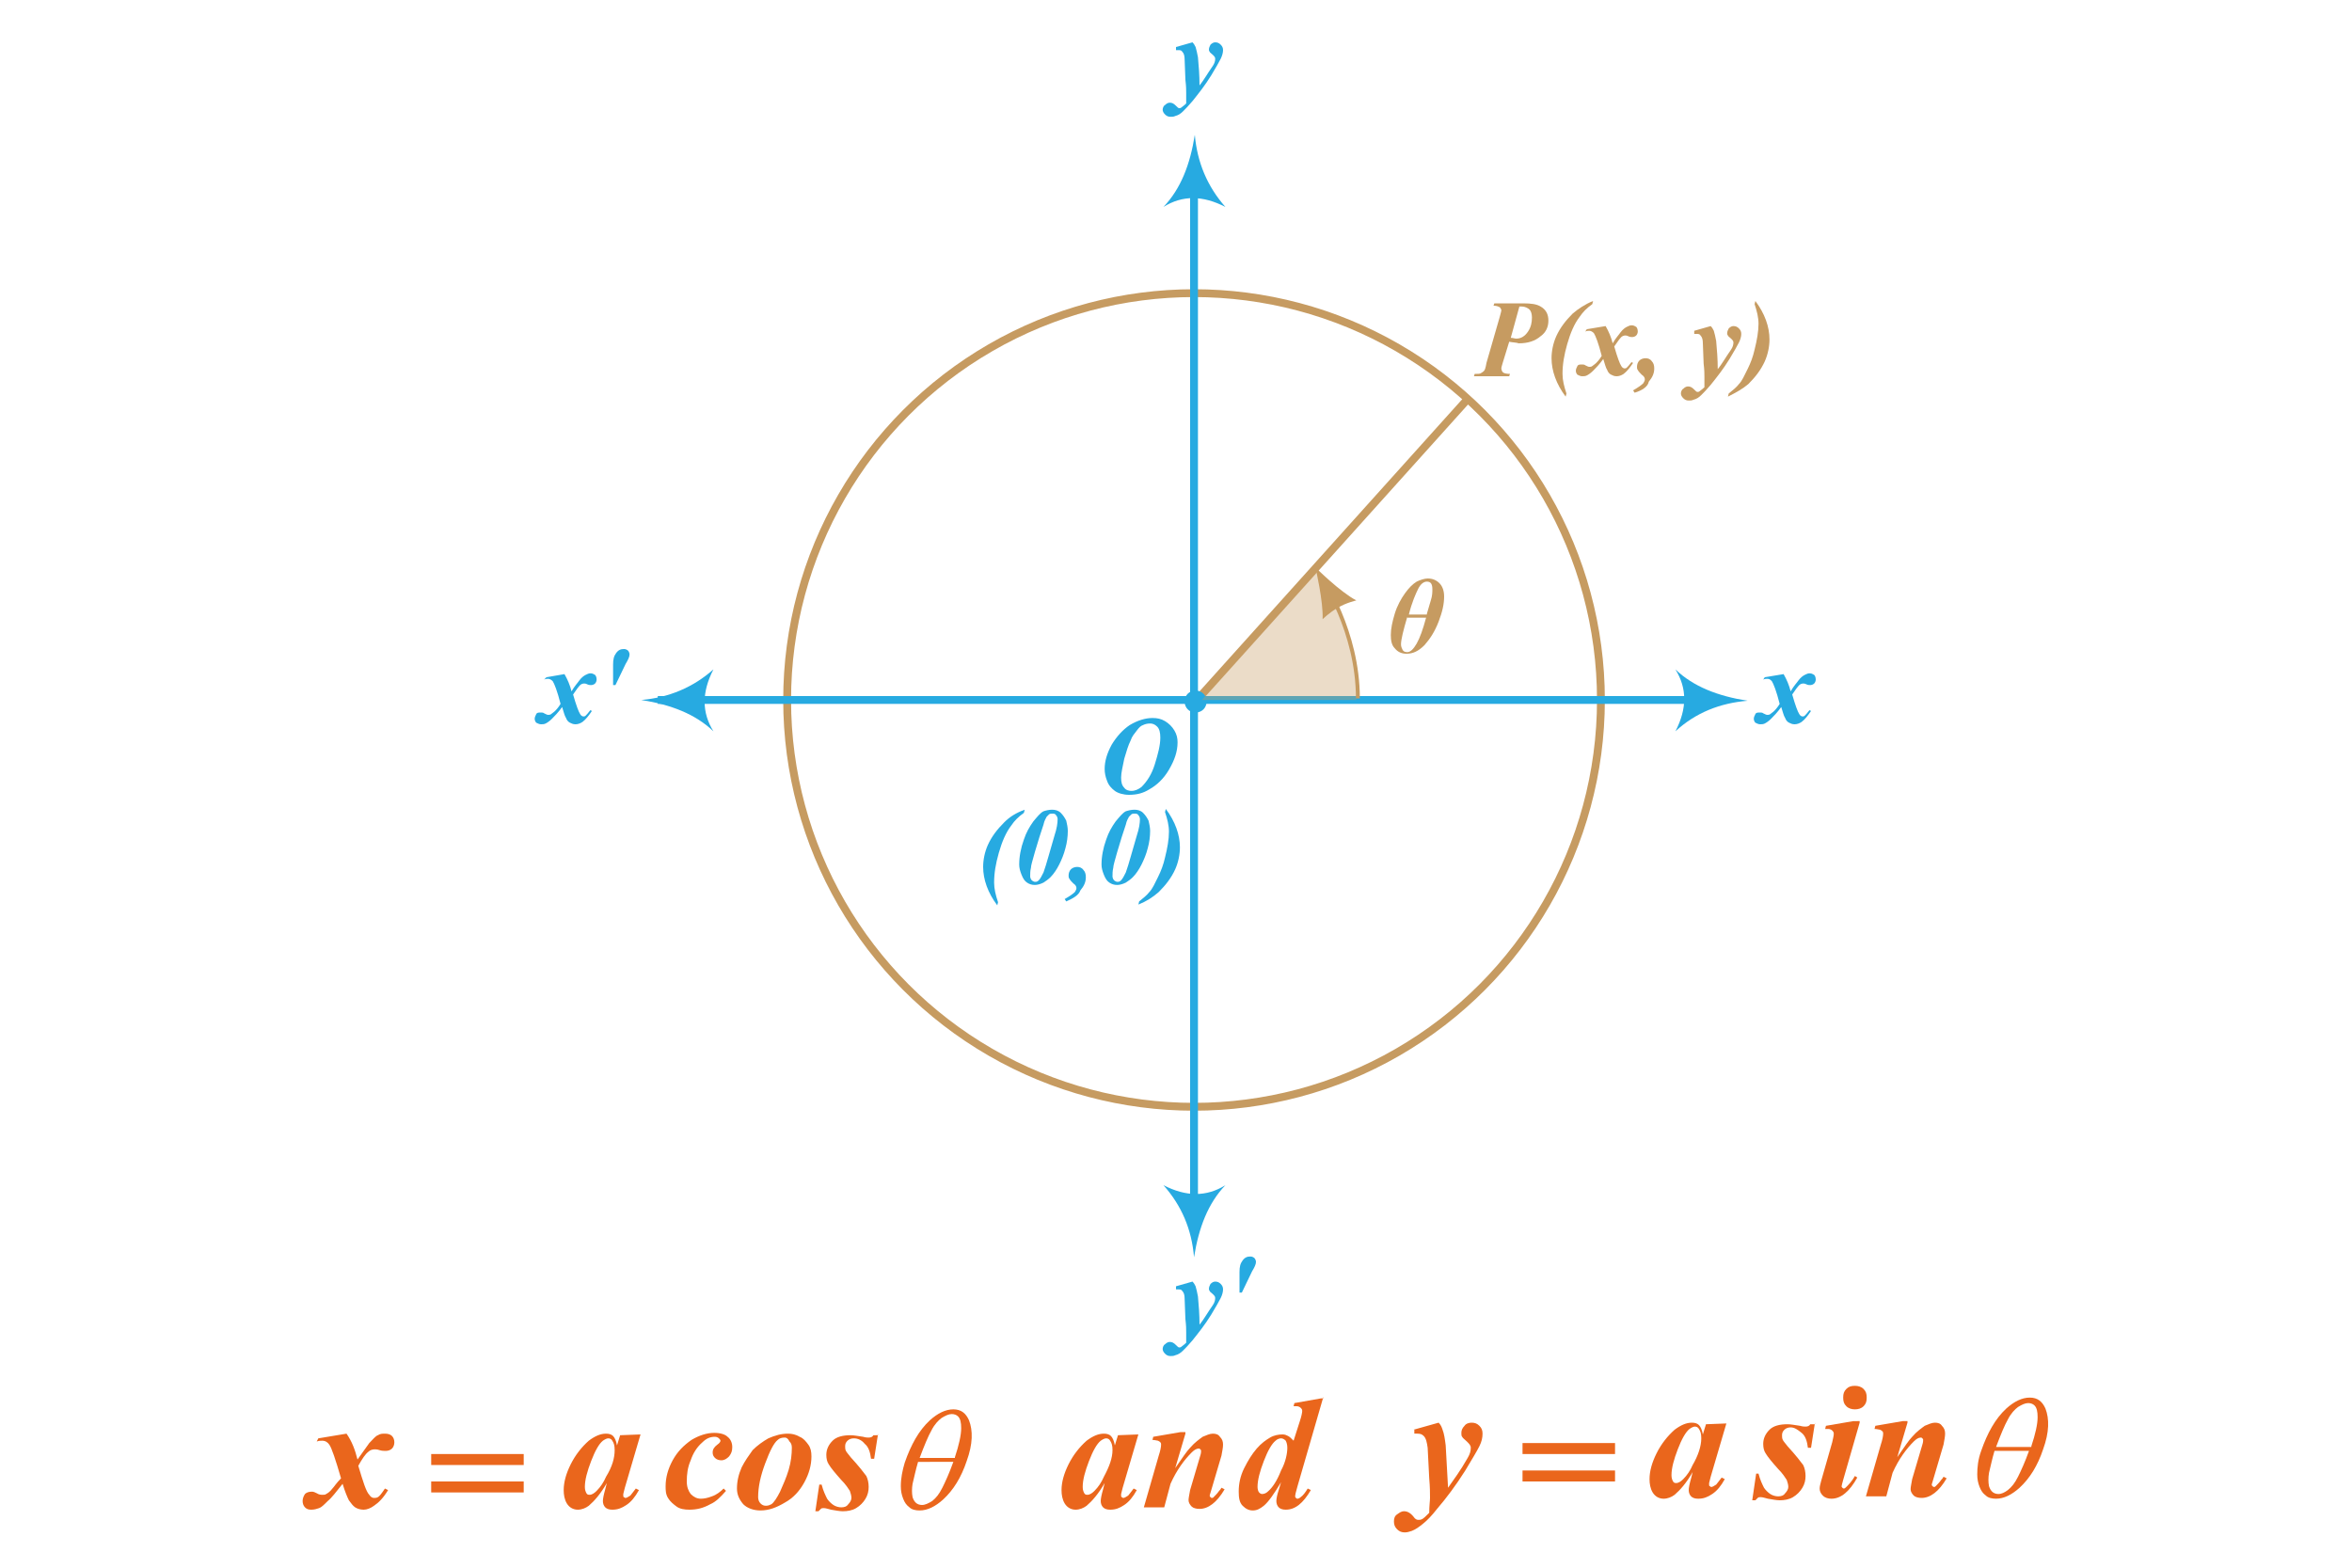 <?xml version="1.0" encoding="utf-8"?>
<!-- Generator: Adobe Illustrator 24.2.1, SVG Export Plug-In . SVG Version: 6.00 Build 0)  -->
<svg version="1.1" id="Layer_1" xmlns="http://www.w3.org/2000/svg" xmlns:xlink="http://www.w3.org/1999/xlink" x="0px" y="0px"
	 viewBox="0 0 300 200" style="enable-background:new 0 0 300 200;" xml:space="preserve">
<style type="text/css">
	.st0{fill:none;stroke:#C69B61;stroke-miterlimit:10;}
	.st1{fill:#27AAE1;}
	.st2{fill-rule:evenodd;clip-rule:evenodd;fill:#27AAE1;}
	.st3{fill:none;stroke:#27AAE1;stroke-miterlimit:10;}
	.st4{fill:#C69B61;}
	.st5{opacity:0.35;fill:#C69B61;}
	.st6{fill:none;stroke:#C69B61;stroke-width:0.5;stroke-miterlimit:10;}
	.st7{fill:#EA661C;}
</style>
<g>
	<line class="st0" x1="152.5" y1="89.5" x2="187.3" y2="50.8"/>
	<path class="st1" d="M152.5,88.1c0.8,0,1.4,0.6,1.4,1.4s-0.6,1.4-1.4,1.4c-0.8,0-1.4-0.6-1.4-1.4S151.7,88.1,152.5,88.1z"/>
	<ellipse class="st0" cx="152.3" cy="89.3" rx="51.9" ry="51.9"/>
	<path class="st2" d="M156.3,26.4c-2.9-1.5-5.5-1.5-7.9,0c2.2-2.3,3.4-5.4,4-9.2C152.7,20.7,154,23.8,156.3,26.4"/>
	<path class="st2" d="M148.4,151.2c2.9,1.5,5.5,1.5,7.9,0c-2.2,2.3-3.4,5.4-4,9.2C152,156.8,150.7,153.8,148.4,151.2"/>
	<line class="st3" x1="152.3" y1="20.9" x2="152.3" y2="153.7"/>
	<path class="st2" d="M91,85.4c-1.5,2.9-1.5,5.5,0,7.9c-2.3-2.2-5.4-3.4-9.2-4C85.3,89,88.4,87.7,91,85.4"/>
	<path class="st2" d="M213.7,93.3c1.5-2.9,1.5-5.5,0-7.9c2.3,2.2,5.4,3.4,9.2,4C219.4,89.7,216.3,90.9,213.7,93.3"/>
	<line class="st3" x1="83.9" y1="89.3" x2="216.8" y2="89.3"/>
	<g>
		<g>
			<path class="st1" d="M225.1,86.4l2.4-0.4c0.4,0.7,0.7,1.4,0.9,2.2c0.4-0.7,0.8-1.1,1-1.4c0.3-0.4,0.6-0.6,0.8-0.7
				c0.2-0.1,0.4-0.2,0.6-0.2c0.3,0,0.4,0.1,0.6,0.2c0.1,0.1,0.2,0.3,0.2,0.6c0,0.2-0.1,0.4-0.2,0.5c-0.1,0.1-0.3,0.2-0.5,0.2
				c-0.1,0-0.3,0-0.5-0.1c-0.2-0.1-0.3-0.1-0.4-0.1c-0.2,0-0.4,0.1-0.5,0.2c-0.2,0.2-0.5,0.6-0.9,1.2c0.4,1.4,0.7,2.2,0.9,2.5
				c0.1,0.2,0.3,0.3,0.4,0.3c0.1,0,0.2,0,0.3-0.1c0.1-0.1,0.3-0.3,0.6-0.7l0.2,0.1c-0.4,0.6-0.8,1.1-1.2,1.4
				c-0.3,0.2-0.6,0.3-0.9,0.3c-0.3,0-0.5-0.1-0.7-0.2c-0.2-0.1-0.4-0.3-0.5-0.6c-0.2-0.3-0.3-0.8-0.5-1.4c-0.5,0.7-1,1.2-1.3,1.5
				c-0.3,0.3-0.6,0.5-0.8,0.6c-0.2,0.1-0.4,0.1-0.6,0.1c-0.2,0-0.4-0.1-0.6-0.2c-0.1-0.1-0.2-0.3-0.2-0.5c0-0.2,0.1-0.4,0.2-0.6
				s0.3-0.2,0.6-0.2c0.1,0,0.3,0,0.4,0.1c0.2,0.1,0.4,0.2,0.5,0.2c0.1,0,0.3,0,0.4-0.1c0.1-0.1,0.3-0.2,0.5-0.4
				c0.1-0.1,0.4-0.4,0.7-0.9c-0.4-1.6-0.8-2.6-1-2.9c-0.2-0.2-0.3-0.3-0.6-0.3c-0.1,0-0.3,0-0.5,0.1L225.1,86.4z"/>
		</g>
	</g>
	<g>
		<g>
			<path class="st1" d="M150,6l2.1-0.6c0.2,0.2,0.3,0.4,0.4,0.6c0.1,0.3,0.2,0.8,0.3,1.3c0.1,1.1,0.2,2.3,0.2,3.6
				c0.5-0.6,1-1.5,1.7-2.5c0.2-0.3,0.3-0.6,0.3-0.9c0-0.2-0.1-0.3-0.3-0.5c-0.2-0.2-0.4-0.3-0.4-0.4c-0.1-0.1-0.1-0.2-0.1-0.3
				c0-0.2,0.1-0.4,0.2-0.6c0.2-0.2,0.4-0.3,0.6-0.3c0.3,0,0.5,0.1,0.7,0.3c0.2,0.2,0.3,0.4,0.3,0.7c0,0.3-0.1,0.7-0.3,1.1
				c-0.2,0.4-0.6,1.1-1.2,2.1c-0.8,1.3-1.6,2.3-2.4,3.3c-0.5,0.6-0.9,1-1.2,1.3c-0.3,0.3-0.6,0.5-1,0.6c-0.2,0.1-0.4,0.1-0.6,0.1
				c-0.3,0-0.5-0.1-0.7-0.3c-0.2-0.2-0.3-0.4-0.3-0.6s0.1-0.5,0.3-0.6c0.2-0.2,0.4-0.3,0.6-0.3c0.3,0,0.5,0.1,0.8,0.4
				c0.2,0.2,0.3,0.3,0.4,0.3c0.1,0,0.2,0,0.3-0.1c0.1-0.1,0.3-0.2,0.6-0.5c0-0.6,0-1,0-1.3c0-0.4,0-0.9-0.1-1.7l-0.1-2.6
				c0-0.5-0.1-0.8-0.3-1c-0.1-0.2-0.3-0.2-0.5-0.2c-0.1,0-0.2,0-0.3,0V6z"/>
		</g>
	</g>
	<g>
		<g>
			<path class="st1" d="M150,164.1l2.1-0.6c0.2,0.2,0.3,0.4,0.4,0.6c0.1,0.3,0.2,0.8,0.3,1.3c0.1,1.1,0.2,2.3,0.2,3.6
				c0.5-0.6,1-1.5,1.7-2.5c0.2-0.3,0.3-0.6,0.3-0.9c0-0.2-0.1-0.3-0.3-0.5c-0.2-0.2-0.4-0.3-0.4-0.4c-0.1-0.1-0.1-0.2-0.1-0.3
				c0-0.2,0.1-0.4,0.2-0.6c0.2-0.2,0.4-0.3,0.6-0.3c0.3,0,0.5,0.1,0.7,0.3c0.2,0.2,0.3,0.4,0.3,0.7c0,0.3-0.1,0.7-0.3,1.1
				c-0.2,0.4-0.6,1.1-1.2,2.1c-0.8,1.3-1.6,2.3-2.4,3.3c-0.5,0.6-0.9,1-1.2,1.3c-0.3,0.3-0.6,0.5-1,0.6c-0.2,0.1-0.4,0.1-0.6,0.1
				c-0.3,0-0.5-0.1-0.7-0.3c-0.2-0.2-0.3-0.4-0.3-0.6s0.1-0.5,0.3-0.6c0.2-0.2,0.4-0.3,0.6-0.3c0.3,0,0.5,0.1,0.8,0.4
				c0.2,0.2,0.3,0.3,0.4,0.3c0.1,0,0.2,0,0.3-0.1c0.1-0.1,0.3-0.2,0.6-0.5c0-0.6,0-1,0-1.3c0-0.4,0-0.9-0.1-1.7l-0.1-2.6
				c0-0.5-0.1-0.8-0.3-1c-0.1-0.2-0.3-0.2-0.5-0.2c-0.1,0-0.2,0-0.3,0V164.1z"/>
			<path class="st1" d="M158.4,164.9h-0.3l0-2.6c0-0.7,0.1-1.1,0.4-1.5s0.6-0.5,1-0.5c0.2,0,0.4,0.1,0.5,0.2
				c0.1,0.1,0.2,0.3,0.2,0.5c0,0.3-0.2,0.7-0.5,1.2L158.4,164.9z"/>
		</g>
	</g>
	<g>
		<g>
			<path class="st1" d="M69.7,86.4L72,86c0.4,0.7,0.7,1.4,0.9,2.2c0.4-0.7,0.8-1.1,1-1.4c0.3-0.4,0.6-0.6,0.8-0.7
				c0.2-0.1,0.4-0.2,0.6-0.2c0.3,0,0.4,0.1,0.6,0.2c0.1,0.1,0.2,0.3,0.2,0.6c0,0.2-0.1,0.4-0.2,0.5c-0.1,0.1-0.3,0.2-0.5,0.2
				c-0.1,0-0.3,0-0.5-0.1c-0.2-0.1-0.3-0.1-0.4-0.1c-0.2,0-0.4,0.1-0.5,0.2c-0.2,0.2-0.5,0.6-0.9,1.2c0.4,1.4,0.7,2.2,0.9,2.5
				c0.1,0.2,0.3,0.3,0.4,0.3c0.1,0,0.2,0,0.3-0.1c0.1-0.1,0.3-0.3,0.6-0.7l0.2,0.1c-0.4,0.6-0.8,1.1-1.2,1.4
				c-0.3,0.2-0.6,0.3-0.9,0.3c-0.3,0-0.5-0.1-0.7-0.2c-0.2-0.1-0.4-0.3-0.5-0.6c-0.2-0.3-0.3-0.8-0.5-1.4c-0.5,0.7-1,1.2-1.3,1.5
				c-0.3,0.3-0.6,0.5-0.8,0.6s-0.4,0.1-0.6,0.1c-0.2,0-0.4-0.1-0.6-0.2c-0.1-0.1-0.2-0.3-0.2-0.5c0-0.2,0.1-0.4,0.2-0.6
				s0.3-0.2,0.6-0.2c0.1,0,0.3,0,0.4,0.1c0.2,0.1,0.4,0.2,0.5,0.2c0.1,0,0.3,0,0.4-0.1c0.1-0.1,0.3-0.2,0.5-0.4
				c0.1-0.1,0.4-0.4,0.7-0.9c-0.4-1.6-0.8-2.6-1-2.9c-0.2-0.2-0.4-0.3-0.6-0.3c-0.1,0-0.3,0-0.5,0.1L69.7,86.4z"/>
			<path class="st1" d="M78.5,87.4h-0.3l0-2.6c0-0.7,0.1-1.1,0.4-1.5s0.6-0.5,1-0.5c0.2,0,0.4,0.1,0.5,0.2c0.1,0.1,0.2,0.3,0.2,0.5
				c0,0.3-0.2,0.7-0.5,1.2L78.5,87.4z"/>
		</g>
	</g>
	<g>
		<g>
			<path class="st4" d="M192.5,43.6l-0.8,2.6c-0.1,0.4-0.2,0.6-0.2,0.8c0,0.2,0.1,0.4,0.2,0.5c0.1,0.1,0.4,0.2,0.9,0.2l-0.1,0.3
				h-4.5l0.1-0.3c0.4,0,0.7,0,0.8-0.1c0.2-0.1,0.3-0.2,0.4-0.3c0.1-0.1,0.2-0.4,0.3-1l1.7-5.9c0.1-0.4,0.2-0.7,0.2-0.8
				s-0.1-0.3-0.2-0.4c-0.2-0.1-0.4-0.2-0.8-0.2l0.1-0.3h3.7c1,0,1.7,0.1,2.2,0.4c0.7,0.4,1,1,1,1.8c0,0.8-0.3,1.5-1,2
				c-0.7,0.6-1.6,0.9-2.8,0.9C193.5,43.7,193,43.7,192.5,43.6z M192.7,43.1c0.3,0,0.5,0.1,0.7,0.1c0.6,0,1.1-0.3,1.5-0.9
				s0.5-1.2,0.5-1.8c0-0.4-0.1-0.8-0.3-1c-0.2-0.2-0.6-0.4-1-0.4c-0.1,0-0.2,0-0.3,0L192.7,43.1z"/>
			<path class="st4" d="M203.2,38.4l-0.1,0.4c-0.7,0.5-1.2,1-1.6,1.6c-0.7,0.9-1.2,2.1-1.6,3.5c-0.4,1.4-0.6,2.6-0.6,3.8
				c0,0.8,0.2,1.6,0.5,2.5l-0.1,0.4c-1.2-1.6-1.8-3.3-1.8-4.9c0-0.9,0.2-1.9,0.6-2.8c0.5-1.1,1.2-2,2.1-2.9
				C201.3,39.4,202.2,38.8,203.2,38.4z"/>
			<path class="st4" d="M202.4,42l2.4-0.4c0.4,0.7,0.7,1.4,0.9,2.2c0.4-0.7,0.8-1.1,1-1.4c0.3-0.4,0.6-0.6,0.8-0.7
				c0.2-0.1,0.4-0.2,0.6-0.2c0.3,0,0.4,0.1,0.6,0.2c0.1,0.1,0.2,0.3,0.2,0.6c0,0.2-0.1,0.4-0.2,0.5c-0.1,0.1-0.3,0.2-0.5,0.2
				c-0.1,0-0.3,0-0.5-0.1c-0.2-0.1-0.3-0.1-0.4-0.1c-0.2,0-0.4,0.1-0.5,0.2c-0.2,0.2-0.5,0.6-0.9,1.2c0.4,1.4,0.7,2.2,0.9,2.5
				c0.1,0.2,0.3,0.3,0.4,0.3c0.1,0,0.2,0,0.3-0.1c0.1-0.1,0.3-0.3,0.6-0.7l0.2,0.1c-0.4,0.6-0.8,1.1-1.2,1.4
				c-0.3,0.2-0.6,0.3-0.9,0.3c-0.3,0-0.5-0.1-0.7-0.2c-0.2-0.1-0.4-0.3-0.5-0.6c-0.2-0.3-0.3-0.8-0.5-1.4c-0.5,0.7-1,1.2-1.3,1.5
				c-0.3,0.3-0.6,0.5-0.8,0.6s-0.4,0.1-0.6,0.1c-0.2,0-0.4-0.1-0.6-0.2c-0.1-0.1-0.2-0.3-0.2-0.5c0-0.2,0.1-0.4,0.2-0.6
				s0.3-0.2,0.6-0.2c0.1,0,0.3,0,0.4,0.1c0.2,0.1,0.4,0.2,0.5,0.2c0.1,0,0.3,0,0.4-0.1c0.1-0.1,0.3-0.2,0.5-0.4
				c0.1-0.1,0.4-0.4,0.7-0.9c-0.4-1.6-0.8-2.6-1-2.9c-0.2-0.2-0.4-0.3-0.6-0.3c-0.1,0-0.3,0-0.5,0.1L202.4,42z"/>
			<path class="st4" d="M208.5,50.1l-0.2-0.3c0.7-0.4,1.1-0.7,1.3-0.9c0.1-0.2,0.2-0.3,0.2-0.5c0-0.2-0.1-0.4-0.4-0.6
				c-0.2-0.2-0.4-0.4-0.5-0.6c-0.1-0.1-0.1-0.3-0.1-0.4c0-0.3,0.1-0.6,0.3-0.8c0.2-0.2,0.5-0.3,0.8-0.3c0.3,0,0.6,0.1,0.8,0.4
				c0.2,0.2,0.3,0.5,0.3,0.9c0,0.6-0.2,1.1-0.7,1.7C210.2,49.3,209.5,49.8,208.5,50.1z"/>
			<path class="st4" d="M216.1,42.2l2.1-0.6c0.2,0.2,0.3,0.4,0.4,0.6c0.1,0.3,0.2,0.8,0.3,1.3c0.1,1.1,0.2,2.3,0.2,3.6
				c0.5-0.6,1-1.5,1.7-2.5c0.2-0.3,0.3-0.6,0.3-0.9c0-0.2-0.1-0.3-0.3-0.5c-0.2-0.2-0.4-0.3-0.4-0.4c-0.1-0.1-0.1-0.2-0.1-0.3
				c0-0.2,0.1-0.4,0.2-0.6c0.2-0.2,0.4-0.3,0.6-0.3c0.3,0,0.5,0.1,0.7,0.3c0.2,0.2,0.3,0.4,0.3,0.7c0,0.3-0.1,0.7-0.3,1.1
				c-0.2,0.4-0.6,1.1-1.2,2.1c-0.8,1.3-1.6,2.3-2.4,3.3c-0.5,0.6-0.9,1-1.2,1.3c-0.3,0.3-0.6,0.5-1,0.6c-0.2,0.1-0.4,0.1-0.6,0.1
				c-0.3,0-0.5-0.1-0.7-0.3c-0.2-0.2-0.3-0.4-0.3-0.6s0.1-0.5,0.3-0.6c0.2-0.2,0.4-0.3,0.6-0.3c0.3,0,0.5,0.1,0.8,0.4
				c0.2,0.2,0.3,0.3,0.4,0.3c0.1,0,0.2,0,0.3-0.1c0.1-0.1,0.3-0.2,0.6-0.5c0-0.6,0-1,0-1.3c0-0.4,0-0.9-0.1-1.7l-0.1-2.6
				c0-0.5-0.1-0.8-0.3-1c-0.1-0.2-0.3-0.2-0.5-0.2c-0.1,0-0.2,0-0.3,0V42.2z"/>
			<path class="st4" d="M220.4,50.6l0.1-0.4c0.5-0.4,1-0.8,1.3-1.2c0.4-0.4,0.7-1.1,1.1-1.9c0.4-0.8,0.7-1.6,0.9-2.5
				c0.3-1.2,0.5-2.3,0.5-3.3c0-0.8-0.2-1.6-0.5-2.5l0.1-0.4c1.2,1.6,1.8,3.3,1.8,4.9c0,0.9-0.2,1.9-0.6,2.8c-0.5,1.1-1.2,2-2.1,2.9
				C222.3,49.6,221.4,50.1,220.4,50.6z"/>
		</g>
	</g>
	<g>
		<g>
			<path class="st4" d="M182.1,73.8c0.6,0,1.1,0.2,1.5,0.6s0.6,1,0.6,1.7c0,0.9-0.2,1.9-0.7,3.2s-1.1,2.2-1.8,3
				c-0.8,0.8-1.5,1.1-2.3,1.1c-0.6,0-1.1-0.2-1.5-0.7c-0.4-0.4-0.5-1-0.5-1.7c0-0.8,0.2-1.7,0.5-2.7s0.8-1.9,1.3-2.6
				c0.5-0.7,1-1.2,1.5-1.5C181.1,74,181.7,73.8,182.1,73.8z M179.5,78.7c-0.5,1.7-0.8,2.9-0.8,3.5c0,0.3,0.1,0.5,0.2,0.7
				s0.3,0.3,0.6,0.3c0.4,0,0.8-0.4,1.2-1.1s0.8-1.8,1.2-3.3H179.5z M182,78.3l0.5-1.7c0.2-0.6,0.2-1.1,0.2-1.4c0-0.7-0.2-1-0.7-1
				c-0.4,0-0.8,0.3-1.1,0.9c-0.3,0.6-0.8,1.7-1.2,3.3H182z"/>
		</g>
	</g>
	<path class="st5" d="M167.9,72.8l-14.6,16.5l19.7,0c0,0,0,0,0,0C173.1,83.7,171.3,77,167.9,72.8z"/>
	<path class="st4" d="M167.8,72.4C167.8,72.4,167.8,72.4,167.8,72.4L167.8,72.4L167.8,72.4C167.8,72.4,167.8,72.4,167.8,72.4
		c0,0.1,1,4.3,0.9,6.6c0,0,0.9-0.9,2-1.5c0,0,0,0,0,0l0,0c0,0,0,0,0,0c1-0.6,2.3-0.9,2.3-0.9C170.9,75.5,167.8,72.4,167.8,72.4z"/>
	<path class="st6" d="M168.6,73.8c0,0,4.6,6.7,4.6,15.3"/>
</g>
<g>
	<g>
		<g>
			<path class="st7" d="M145.2,183l-2,6.8l-0.2,0.8c0,0.1,0,0.2,0,0.2c0,0.1,0,0.2,0.1,0.2c0.1,0.1,0.1,0.1,0.2,0.1
				c0.1,0,0.3-0.1,0.6-0.3c0.1-0.1,0.3-0.4,0.7-0.9l0.4,0.2c-0.5,0.9-1,1.5-1.6,1.9c-0.6,0.4-1.1,0.6-1.8,0.6
				c-0.4,0-0.7-0.1-0.9-0.3c-0.2-0.2-0.3-0.5-0.3-0.8c0-0.3,0.1-0.8,0.3-1.5l0.2-0.8c-0.8,1.4-1.6,2.3-2.3,2.9
				c-0.4,0.3-0.9,0.5-1.4,0.5c-0.6,0-1.1-0.3-1.4-0.8c-0.3-0.5-0.4-1.1-0.4-1.7c0-1,0.3-2.1,0.9-3.3c0.6-1.2,1.4-2.2,2.3-3
				c0.8-0.6,1.5-0.9,2.2-0.9c0.4,0,0.7,0.1,0.9,0.3s0.4,0.6,0.5,1.2l0.4-1.3L145.2,183z M141.9,185c0-0.6-0.1-0.9-0.3-1.2
				c-0.1-0.2-0.3-0.3-0.5-0.3c-0.2,0-0.4,0.1-0.7,0.3c-0.5,0.4-1,1.3-1.5,2.6c-0.5,1.3-0.8,2.4-0.8,3.3c0,0.4,0.1,0.6,0.2,0.8
				c0.1,0.2,0.3,0.2,0.4,0.2c0.3,0,0.6-0.2,0.9-0.5c0.5-0.5,0.9-1.1,1.2-1.8C141.5,187.1,141.9,186,141.9,185z"/>
			<path class="st7" d="M151.2,182.9l-1.3,4.4c0.9-1.3,1.5-2.2,1.9-2.6c0.6-0.7,1.2-1.1,1.6-1.4c0.5-0.2,0.9-0.4,1.3-0.4
				c0.4,0,0.7,0.1,0.9,0.4c0.3,0.3,0.4,0.6,0.4,1c0,0.4-0.1,0.8-0.2,1.4l-1.3,4.4c-0.1,0.4-0.2,0.6-0.2,0.7c0,0.1,0,0.1,0.1,0.2
				c0.1,0.1,0.1,0.1,0.2,0.1c0.1,0,0.1,0,0.2-0.1c0.2-0.2,0.5-0.5,0.7-0.8c0.1-0.1,0.2-0.2,0.3-0.4l0.4,0.2c-1,1.7-2.1,2.5-3.2,2.5
				c-0.4,0-0.8-0.1-1-0.3s-0.4-0.5-0.4-0.8c0-0.3,0.1-0.7,0.2-1.3l1.3-4.4c0.1-0.3,0.1-0.5,0.1-0.6c0-0.1,0-0.1-0.1-0.2
				s-0.1-0.1-0.2-0.1c-0.3,0-0.6,0.2-0.9,0.5c-0.9,0.9-1.9,2.2-2.7,4l-0.8,3h-2.6l1.9-6.6c0.2-0.6,0.3-1.1,0.3-1.4
				c0-0.1,0-0.2-0.1-0.3s-0.1-0.1-0.3-0.2c-0.1,0-0.4-0.1-0.7-0.1l0.1-0.4l3.5-0.6H151.2z"/>
			<path class="st7" d="M168.8,178.2l-3.3,11.4c-0.2,0.7-0.3,1.1-0.3,1.3c0,0.1,0,0.1,0.1,0.2c0.1,0.1,0.1,0.1,0.2,0.1
				c0.1,0,0.3-0.1,0.4-0.2c0.3-0.2,0.6-0.6,0.9-1.1l0.4,0.2c-1,1.7-2,2.5-3.2,2.5c-0.4,0-0.7-0.1-0.9-0.3c-0.2-0.2-0.3-0.5-0.3-0.8
				c0-0.3,0.1-0.8,0.3-1.4l0.3-1c-0.9,1.5-1.6,2.5-2.2,3c-0.5,0.4-0.9,0.6-1.4,0.6c-0.5,0-0.9-0.2-1.3-0.6s-0.5-1-0.5-1.8
				c0-1,0.2-2,0.7-3c0.5-1,1-1.8,1.6-2.5c0.6-0.7,1.2-1.1,1.7-1.4c0.5-0.3,1.1-0.4,1.6-0.4c0.3,0,0.5,0.1,0.7,0.2
				c0.2,0.1,0.4,0.3,0.7,0.6l0.8-2.5c0.2-0.6,0.3-1.1,0.3-1.3c0-0.2-0.1-0.3-0.2-0.4c-0.1-0.1-0.3-0.2-0.5-0.2c-0.1,0-0.2,0-0.4,0
				l0.1-0.4l3.4-0.6H168.8z M164.2,184.7c0-0.4-0.1-0.7-0.2-0.9c-0.2-0.2-0.4-0.3-0.6-0.3c-0.2,0-0.5,0.1-0.7,0.3
				c-0.5,0.4-1,1.3-1.5,2.6s-0.8,2.4-0.8,3.3c0,0.3,0.1,0.6,0.2,0.7s0.2,0.2,0.4,0.2c0.2,0,0.5-0.1,0.7-0.3c0.6-0.5,1.2-1.4,1.7-2.7
				C164,186.5,164.2,185.4,164.2,184.7z"/>
		</g>
	</g>
	<g>
		<g>
			<g>
				<path class="st7" d="M92.3,189.9l0.3,0.3c-0.7,0.8-1.3,1.4-2,1.7c-0.9,0.5-1.7,0.7-2.7,0.7c-0.6,0-1.2-0.1-1.6-0.4
					s-0.8-0.6-1.1-1.1s-0.3-1-0.3-1.5c0-1.1,0.3-2.2,0.9-3.3s1.4-1.9,2.4-2.6c1-0.6,2-0.9,2.9-0.9c0.8,0,1.4,0.2,1.7,0.5
					c0.4,0.3,0.6,0.8,0.6,1.3c0,0.5-0.1,0.8-0.4,1.2c-0.3,0.3-0.6,0.5-1,0.5c-0.3,0-0.6-0.1-0.8-0.3s-0.3-0.4-0.3-0.7
					c0-0.4,0.2-0.7,0.6-1c0.3-0.2,0.4-0.4,0.4-0.5c0-0.1-0.1-0.2-0.2-0.3c-0.1-0.1-0.3-0.2-0.5-0.2c-0.6,0-1.1,0.2-1.6,0.7
					c-0.7,0.6-1.2,1.4-1.5,2.3c-0.4,0.9-0.5,1.8-0.5,2.7c0,0.7,0.2,1.2,0.5,1.6c0.4,0.4,0.8,0.6,1.3,0.6c0.4,0,0.9-0.1,1.4-0.3
					C91.4,190.7,91.9,190.3,92.3,189.9z"/>
				<path class="st7" d="M100.5,182.9c0.5,0,1,0.1,1.5,0.4c0.5,0.2,0.8,0.6,1.1,1s0.4,0.9,0.4,1.5c0,1.1-0.3,2.2-0.9,3.3
					c-0.6,1.1-1.4,2-2.5,2.6c-1,0.6-2,1-3.1,1c-0.9,0-1.7-0.3-2.2-0.8c-0.5-0.6-0.8-1.2-0.8-2c0-0.9,0.2-1.8,0.6-2.7
					c0.4-0.8,0.9-1.5,1.4-2.2c0.6-0.6,1.3-1.1,2-1.5C98.9,183.1,99.7,182.9,100.5,182.9z M100.1,183.4c-0.4,0-0.7,0.1-0.9,0.3
					c-0.5,0.4-1,1.4-1.6,3c-0.6,1.6-0.9,3-0.9,4.3c0,0.3,0.1,0.6,0.3,0.8c0.2,0.2,0.4,0.3,0.7,0.3c0.3,0,0.5-0.1,0.7-0.2
					c0.3-0.2,0.7-0.8,1.1-1.6c0.4-0.9,0.8-1.8,1.1-2.8c0.3-1,0.4-2,0.4-2.8c0-0.4-0.1-0.6-0.3-0.8
					C100.5,183.5,100.3,183.4,100.1,183.4z"/>
				<path class="st7" d="M112,182.9l-0.5,3.2h-0.4c-0.1-0.8-0.3-1.5-0.8-1.9c-0.4-0.5-0.9-0.7-1.4-0.7c-0.3,0-0.6,0.1-0.8,0.3
					s-0.3,0.4-0.3,0.7c0,0.2,0,0.4,0.1,0.6s0.3,0.4,0.6,0.8c1.1,1.2,1.7,2,2,2.4c0.2,0.4,0.3,0.9,0.3,1.4c0,0.5-0.1,1-0.4,1.5
					c-0.3,0.5-0.7,0.9-1.2,1.2c-0.5,0.3-1.1,0.4-1.7,0.4c-0.4,0-0.9-0.1-1.5-0.2c-0.4-0.1-0.7-0.2-0.9-0.2c-0.2,0-0.3,0-0.4,0.1
					c-0.1,0.1-0.2,0.2-0.3,0.3h-0.4l0.5-3.4h0.3c0.2,0.8,0.5,1.4,0.7,1.8c0.2,0.3,0.5,0.6,0.8,0.8c0.3,0.2,0.7,0.3,1,0.3
					c0.4,0,0.7-0.1,0.9-0.4c0.2-0.2,0.4-0.5,0.4-0.8c0-0.3-0.1-0.6-0.2-0.9c-0.2-0.3-0.5-0.8-1.1-1.4c-0.8-0.9-1.3-1.5-1.6-2
					c-0.2-0.3-0.3-0.7-0.3-1.2c0-0.7,0.3-1.3,0.8-1.8c0.5-0.5,1.3-0.7,2.3-0.7c0.4,0,0.9,0.1,1.6,0.2c0.3,0.1,0.6,0.1,0.7,0.1
					c0.3,0,0.5-0.1,0.6-0.3H112z"/>
			</g>
		</g>
		<g>
			<g>
				<path class="st7" d="M40.6,183.5l3.6-0.6c0.7,1,1.1,2.1,1.4,3.3c0.7-1,1.2-1.7,1.5-2.1c0.5-0.5,0.8-0.9,1.1-1
					c0.3-0.2,0.6-0.2,0.9-0.2c0.4,0,0.7,0.1,0.9,0.3c0.2,0.2,0.3,0.5,0.3,0.8c0,0.3-0.1,0.6-0.3,0.8c-0.2,0.2-0.5,0.3-0.8,0.3
					c-0.2,0-0.5,0-0.8-0.1c-0.3-0.1-0.5-0.1-0.6-0.1c-0.3,0-0.6,0.1-0.8,0.3c-0.4,0.3-0.8,0.9-1.3,1.8c0.6,2,1,3.3,1.4,3.7
					c0.2,0.3,0.4,0.4,0.6,0.4c0.2,0,0.3,0,0.5-0.1c0.2-0.1,0.5-0.5,0.9-1.1l0.4,0.2c-0.6,1-1.2,1.6-1.8,2c-0.4,0.3-0.9,0.5-1.3,0.5
					c-0.4,0-0.8-0.1-1.1-0.3c-0.3-0.2-0.5-0.5-0.8-0.9c-0.2-0.4-0.5-1.1-0.8-2.1c-0.8,1-1.4,1.8-1.9,2.2c-0.5,0.5-0.8,0.8-1.1,0.9
					s-0.6,0.2-1,0.2c-0.4,0-0.6-0.1-0.8-0.3c-0.2-0.2-0.3-0.5-0.3-0.8c0-0.3,0.1-0.6,0.3-0.9c0.2-0.2,0.5-0.3,0.9-0.3
					c0.2,0,0.4,0.1,0.6,0.2c0.3,0.2,0.6,0.2,0.7,0.2c0.2,0,0.4,0,0.5-0.1c0.2-0.1,0.5-0.3,0.8-0.7c0.2-0.2,0.5-0.7,1.1-1.3
					c-0.7-2.4-1.2-3.9-1.5-4.3c-0.2-0.3-0.5-0.5-0.9-0.5c-0.2,0-0.4,0-0.7,0.1L40.6,183.5z"/>
				<path class="st7" d="M81.7,183l-2,6.8l-0.2,0.8c0,0.1,0,0.2,0,0.2c0,0.1,0,0.2,0.1,0.2c0.1,0.1,0.1,0.1,0.2,0.1
					c0.1,0,0.3-0.1,0.6-0.3c0.1-0.1,0.3-0.4,0.7-0.9l0.4,0.2c-0.5,0.9-1,1.5-1.6,1.9c-0.6,0.4-1.1,0.6-1.8,0.6
					c-0.4,0-0.7-0.1-0.9-0.3c-0.2-0.2-0.3-0.5-0.3-0.8c0-0.3,0.1-0.8,0.3-1.5l0.2-0.8c-0.8,1.4-1.6,2.3-2.3,2.9
					c-0.4,0.3-0.9,0.5-1.4,0.5c-0.6,0-1.1-0.3-1.4-0.8c-0.3-0.5-0.4-1.1-0.4-1.7c0-1,0.3-2.1,0.9-3.3s1.4-2.2,2.3-3
					c0.8-0.6,1.5-0.9,2.2-0.9c0.4,0,0.7,0.1,0.9,0.3c0.2,0.2,0.4,0.6,0.5,1.2l0.4-1.3L81.7,183z M78.4,185c0-0.6-0.1-0.9-0.3-1.2
					c-0.1-0.2-0.3-0.3-0.5-0.3c-0.2,0-0.4,0.1-0.7,0.3c-0.5,0.4-1,1.3-1.5,2.6c-0.5,1.3-0.8,2.4-0.8,3.3c0,0.4,0.1,0.6,0.2,0.8
					c0.1,0.2,0.3,0.2,0.4,0.2c0.3,0,0.6-0.2,0.9-0.5c0.5-0.5,0.9-1.1,1.2-1.8C78.1,187.1,78.4,186,78.4,185z"/>
			</g>
		</g>
		<g>
			<g>
				<path class="st7" d="M115.4,186.6c0.8-2.3,1.8-4.1,3.2-5.4c1-0.9,2-1.4,3-1.4c1,0,1.6,0.5,2,1.4c0.5,1.3,0.5,3-0.3,5.2
					c-0.7,2.1-1.7,3.7-3,4.9c-1,0.9-2,1.4-3,1.4c-0.5,0-1-0.1-1.3-0.4c-0.4-0.3-0.6-0.6-0.8-1.1s-0.3-1-0.3-1.6
					C114.9,188.6,115.1,187.6,115.4,186.6z M117.1,186.5c-0.3,1-0.5,2-0.7,2.8c-0.1,0.6-0.1,1.2,0,1.7c0.1,0.3,0.2,0.5,0.4,0.7
					c0.2,0.2,0.5,0.3,0.8,0.3c0.4,0,0.8-0.2,1.3-0.5c0.5-0.4,0.9-0.9,1.3-1.7c0.4-0.8,0.9-1.9,1.4-3.3H117.1z M121.8,185.9
					c0.5-1.5,0.8-2.8,0.8-3.7c0-0.7-0.1-1.2-0.4-1.5c-0.2-0.2-0.5-0.3-0.8-0.3c-0.4,0-0.8,0.2-1.3,0.5c-0.4,0.3-0.9,0.8-1.3,1.6
					c-0.4,0.7-0.9,1.9-1.5,3.5H121.8z"/>
			</g>
		</g>
		<g>
			<g>
				<path class="st7" d="M55,185.5h11.8v1.4H55V185.5z M55,189h11.8v1.4H55V189z"/>
			</g>
		</g>
	</g>
	<g>
		<g>
			<g>
				<path class="st7" d="M231.5,181.5l-0.5,3.2h-0.4c-0.1-0.8-0.3-1.5-0.8-1.9s-0.9-0.7-1.4-0.7c-0.3,0-0.6,0.1-0.8,0.3
					s-0.3,0.4-0.3,0.7c0,0.2,0,0.4,0.1,0.6s0.3,0.4,0.6,0.8c1.1,1.2,1.7,2,2,2.4c0.2,0.4,0.3,0.9,0.3,1.4c0,0.5-0.1,1-0.4,1.5
					c-0.3,0.5-0.7,0.9-1.2,1.2c-0.5,0.3-1.1,0.4-1.7,0.4c-0.4,0-0.9-0.1-1.5-0.2c-0.4-0.1-0.7-0.2-0.9-0.2c-0.2,0-0.3,0-0.4,0.1
					c-0.1,0.1-0.2,0.2-0.3,0.3h-0.4l0.5-3.4h0.3c0.2,0.8,0.5,1.4,0.7,1.8c0.2,0.3,0.5,0.6,0.8,0.8c0.3,0.2,0.7,0.3,1,0.3
					c0.4,0,0.7-0.1,0.9-0.4c0.2-0.2,0.4-0.5,0.4-0.8c0-0.3-0.1-0.6-0.2-0.9c-0.2-0.3-0.5-0.8-1.1-1.4c-0.8-0.9-1.3-1.5-1.6-2
					c-0.2-0.3-0.3-0.7-0.3-1.2c0-0.7,0.3-1.3,0.8-1.8c0.5-0.5,1.3-0.7,2.3-0.7c0.4,0,0.9,0.1,1.6,0.2c0.3,0.1,0.6,0.1,0.7,0.1
					c0.3,0,0.5-0.1,0.6-0.3H231.5z"/>
				<path class="st7" d="M237.2,181.5l-2.1,7.3c-0.1,0.4-0.2,0.7-0.2,0.8c0,0.1,0,0.1,0.1,0.2s0.1,0.1,0.2,0.1
					c0.1,0,0.2-0.1,0.3-0.2c0.3-0.3,0.7-0.7,1.1-1.4l0.3,0.2c-1,1.8-2.1,2.7-3.3,2.7c-0.4,0-0.8-0.1-1.1-0.4s-0.4-0.6-0.4-0.9
					c0-0.3,0.1-0.6,0.2-1l1.4-4.9c0.1-0.5,0.2-0.8,0.2-1.1c0-0.2-0.1-0.3-0.2-0.4c-0.1-0.1-0.3-0.2-0.5-0.2c-0.1,0-0.2,0-0.4,0
					l0.1-0.4l3.5-0.6H237.2z M236.6,176.8c0.4,0,0.8,0.1,1.1,0.4c0.3,0.3,0.4,0.6,0.4,1.1s-0.1,0.8-0.4,1.1
					c-0.3,0.3-0.7,0.4-1.1,0.4c-0.4,0-0.8-0.1-1.1-0.4c-0.3-0.3-0.4-0.6-0.4-1.1s0.1-0.8,0.4-1.1
					C235.8,176.9,236.1,176.8,236.6,176.8z"/>
				<path class="st7" d="M243.3,181.5l-1.3,4.4c0.9-1.3,1.5-2.2,1.9-2.6c0.6-0.7,1.2-1.1,1.6-1.4c0.5-0.2,0.9-0.4,1.3-0.4
					c0.4,0,0.7,0.1,0.9,0.4c0.3,0.3,0.4,0.6,0.4,1c0,0.4-0.1,0.8-0.2,1.4l-1.3,4.4c-0.1,0.4-0.2,0.6-0.2,0.7c0,0.1,0,0.1,0.1,0.2
					c0.1,0.1,0.1,0.1,0.2,0.1c0.1,0,0.1,0,0.2-0.1c0.2-0.2,0.5-0.5,0.7-0.8c0.1-0.1,0.2-0.2,0.3-0.4l0.4,0.2c-1,1.7-2.1,2.5-3.2,2.5
					c-0.4,0-0.8-0.1-1-0.3s-0.4-0.5-0.4-0.8c0-0.3,0.1-0.7,0.2-1.3l1.3-4.4c0.1-0.3,0.1-0.5,0.1-0.6c0-0.1,0-0.1-0.1-0.2
					s-0.1-0.1-0.2-0.1c-0.3,0-0.6,0.2-0.9,0.5c-0.9,0.9-1.9,2.2-2.7,4l-0.8,3h-2.6l1.9-6.6c0.2-0.6,0.3-1.1,0.3-1.4
					c0-0.1,0-0.2-0.1-0.3s-0.1-0.1-0.3-0.2c-0.1,0-0.4-0.1-0.7-0.1l0.1-0.4l3.5-0.6H243.3z"/>
			</g>
		</g>
		<g>
			<g>
				<path class="st7" d="M180.3,182.4l3.2-0.9c0.3,0.3,0.4,0.6,0.5,0.9c0.2,0.5,0.3,1.2,0.4,2c0.1,1.7,0.2,3.5,0.3,5.4
					c0.7-1,1.6-2.2,2.5-3.8c0.3-0.5,0.4-0.9,0.4-1.3c0-0.3-0.2-0.5-0.5-0.8s-0.5-0.4-0.6-0.6c-0.1-0.1-0.1-0.3-0.1-0.5
					c0-0.3,0.1-0.6,0.4-0.9c0.2-0.3,0.6-0.4,0.9-0.4c0.4,0,0.7,0.1,1,0.4c0.3,0.3,0.4,0.6,0.4,1c0,0.5-0.1,1-0.4,1.6
					c-0.3,0.6-0.9,1.6-1.8,3.1c-1.2,1.9-2.4,3.5-3.6,4.9c-0.7,0.9-1.3,1.5-1.8,1.9c-0.5,0.4-0.9,0.7-1.4,0.9
					c-0.3,0.1-0.6,0.2-0.9,0.2c-0.4,0-0.7-0.1-1-0.4c-0.3-0.3-0.4-0.6-0.4-1s0.1-0.7,0.4-0.9s0.5-0.4,0.9-0.4c0.4,0,0.8,0.2,1.2,0.7
					c0.2,0.3,0.4,0.4,0.6,0.4c0.2,0,0.3,0,0.5-0.1c0.2-0.1,0.5-0.4,0.9-0.8c0-0.9,0.1-1.5,0.1-1.9c0-0.6,0-1.4-0.1-2.5l-0.2-3.9
					c-0.1-0.7-0.2-1.2-0.5-1.5c-0.2-0.2-0.4-0.3-0.8-0.3c-0.1,0-0.2,0-0.4,0V182.4z"/>
				<path class="st7" d="M220.2,181.6l-2,6.8l-0.2,0.8c0,0.1,0,0.2,0,0.2c0,0.1,0,0.2,0.1,0.2c0.1,0.1,0.1,0.1,0.2,0.1
					c0.1,0,0.3-0.1,0.6-0.3c0.1-0.1,0.3-0.4,0.7-0.9l0.4,0.2c-0.5,0.9-1,1.5-1.6,1.9c-0.6,0.4-1.1,0.6-1.8,0.6
					c-0.4,0-0.7-0.1-0.9-0.3c-0.2-0.2-0.3-0.5-0.3-0.8c0-0.3,0.1-0.8,0.3-1.5l0.2-0.8c-0.8,1.4-1.6,2.3-2.3,2.9
					c-0.4,0.3-0.9,0.5-1.4,0.5c-0.6,0-1.1-0.3-1.4-0.8c-0.3-0.5-0.4-1.1-0.4-1.7c0-1,0.3-2.1,0.9-3.3c0.6-1.2,1.4-2.2,2.3-3
					c0.8-0.6,1.5-0.9,2.2-0.9c0.4,0,0.7,0.1,0.9,0.3s0.4,0.6,0.5,1.2l0.4-1.3L220.2,181.6z M217,183.5c0-0.6-0.1-0.9-0.3-1.2
					c-0.1-0.2-0.3-0.3-0.5-0.3c-0.2,0-0.4,0.1-0.7,0.3c-0.5,0.4-1,1.3-1.5,2.6c-0.5,1.3-0.8,2.4-0.8,3.3c0,0.4,0.1,0.6,0.2,0.8
					c0.1,0.2,0.3,0.2,0.4,0.2c0.3,0,0.6-0.2,0.9-0.5c0.5-0.5,0.9-1.1,1.2-1.8C216.6,185.7,217,184.5,217,183.5z"/>
			</g>
		</g>
		<g>
			<g>
				<path class="st7" d="M252.7,185.1c0.8-2.3,1.8-4.1,3.2-5.4c1-0.9,2-1.4,3-1.4c1,0,1.6,0.5,2,1.4c0.5,1.3,0.5,3-0.3,5.2
					c-0.7,2.1-1.7,3.7-3,4.9c-1,0.9-2,1.4-3,1.4c-0.5,0-1-0.1-1.3-0.4c-0.4-0.3-0.6-0.6-0.8-1.1s-0.3-1-0.3-1.6
					C252.2,187.2,252.3,186.2,252.7,185.1z M254.4,185.1c-0.3,1-0.5,2-0.7,2.8c-0.1,0.6-0.1,1.2,0,1.7c0.1,0.3,0.2,0.5,0.4,0.7
					c0.2,0.2,0.5,0.3,0.8,0.3c0.4,0,0.8-0.2,1.2-0.5c0.5-0.4,0.9-0.9,1.3-1.7c0.4-0.8,0.9-1.9,1.4-3.3H254.4z M259.1,184.5
					c0.5-1.5,0.8-2.8,0.8-3.7c0-0.7-0.1-1.2-0.4-1.5c-0.2-0.2-0.5-0.3-0.8-0.3c-0.4,0-0.8,0.2-1.3,0.5c-0.4,0.3-0.9,0.8-1.3,1.6
					c-0.4,0.7-0.9,1.9-1.5,3.5H259.1z"/>
			</g>
		</g>
		<g>
			<g>
				<path class="st7" d="M194.2,184.1h11.8v1.4h-11.8V184.1z M194.2,187.6h11.8v1.4h-11.8V187.6z"/>
			</g>
		</g>
	</g>
</g>
<g>
	<g>
		<path class="st1" d="M144,101.4c-0.7,0-1.4-0.2-1.8-0.5s-0.8-0.7-1-1.3c-0.2-0.5-0.3-1-0.3-1.5c0-1,0.3-2,0.9-3.1
			c0.6-1,1.4-1.9,2.3-2.5c1-0.6,2-0.9,2.9-0.9c0.6,0,1.1,0.1,1.6,0.4s0.9,0.7,1.2,1.2s0.4,1,0.4,1.5c0,1.2-0.4,2.3-1.1,3.5
			c-0.7,1.2-1.6,2-2.5,2.5C145.8,101.2,145,101.4,144,101.4z M146.7,92.3c-0.4,0-0.7,0.1-0.9,0.2c-0.3,0.1-0.5,0.3-0.8,0.7
			s-0.6,0.7-0.8,1.3c-0.3,0.6-0.5,1.3-0.8,2.3c-0.2,1-0.4,1.8-0.4,2.4s0.1,1,0.4,1.3c0.2,0.3,0.6,0.4,0.9,0.4c0.5,0,0.9-0.2,1.3-0.5
			c0.7-0.7,1.3-1.6,1.7-2.9s0.7-2.4,0.7-3.4c0-0.6-0.1-1.1-0.4-1.4C147.3,92.4,147,92.3,146.7,92.3z"/>
	</g>
</g>
<g>
	<path class="st1" d="M130.7,103.3l-0.1,0.4c-0.7,0.5-1.2,1-1.6,1.6c-0.7,0.9-1.2,2.1-1.6,3.5s-0.6,2.6-0.6,3.8
		c0,0.8,0.2,1.6,0.5,2.5l-0.1,0.4c-1.2-1.6-1.8-3.3-1.8-4.9c0-0.9,0.2-1.9,0.6-2.8c0.5-1.1,1.2-2,2.1-2.9
		C128.8,104.2,129.6,103.7,130.7,103.3z"/>
	<path class="st1" d="M134.2,103.3c0.4,0,0.8,0.1,1.1,0.4s0.5,0.6,0.7,1c0.1,0.4,0.2,0.9,0.2,1.3c0,0.7-0.1,1.5-0.3,2.2
		c-0.2,0.8-0.5,1.5-0.8,2.1s-0.7,1.2-1.1,1.6c-0.3,0.3-0.6,0.5-0.9,0.7c-0.4,0.2-0.8,0.3-1.1,0.3c-0.4,0-0.7-0.1-1-0.3
		c-0.3-0.2-0.5-0.5-0.7-1s-0.3-0.9-0.3-1.3c0-1,0.2-2.1,0.6-3.2c0.3-0.9,0.7-1.6,1.2-2.3c0.5-0.6,0.9-1.1,1.3-1.3
		C133.4,103.4,133.8,103.3,134.2,103.3z M134.2,103.8c-0.1,0-0.3,0-0.4,0.1c-0.1,0.1-0.2,0.2-0.3,0.3c-0.1,0.2-0.3,0.5-0.4,1
		c-0.3,0.9-0.7,2.1-1.1,3.5c-0.3,1.1-0.5,1.7-0.5,2c-0.1,0.4-0.1,0.8-0.1,1.1c0,0.2,0.1,0.4,0.2,0.5c0.1,0.1,0.3,0.2,0.4,0.2
		c0.2,0,0.3,0,0.5-0.2c0.2-0.2,0.4-0.6,0.6-1c0.4-1.1,0.8-2.7,1.4-4.7c0.3-0.9,0.4-1.6,0.4-2.1c0-0.2-0.1-0.4-0.2-0.5
		C134.6,103.8,134.4,103.8,134.2,103.8z"/>
	<path class="st1" d="M136,115l-0.2-0.3c0.7-0.4,1.1-0.7,1.3-0.9c0.1-0.2,0.2-0.3,0.2-0.5s-0.1-0.4-0.4-0.6
		c-0.2-0.2-0.4-0.4-0.5-0.6c-0.1-0.1-0.1-0.3-0.1-0.4c0-0.3,0.1-0.6,0.3-0.8c0.2-0.2,0.5-0.3,0.8-0.3s0.6,0.1,0.8,0.4
		c0.2,0.2,0.3,0.5,0.3,0.9c0,0.6-0.2,1.1-0.7,1.7C137.6,114.2,136.9,114.6,136,115z"/>
	<path class="st1" d="M144.7,103.3c0.4,0,0.8,0.1,1.1,0.4s0.5,0.6,0.7,1c0.1,0.4,0.2,0.9,0.2,1.3c0,0.7-0.1,1.5-0.3,2.2
		c-0.2,0.8-0.5,1.5-0.8,2.1s-0.7,1.2-1.1,1.6c-0.3,0.3-0.6,0.5-0.9,0.7c-0.4,0.2-0.8,0.3-1.1,0.3c-0.4,0-0.7-0.1-1-0.3
		c-0.3-0.2-0.5-0.5-0.7-1s-0.3-0.9-0.3-1.3c0-1,0.2-2.1,0.6-3.2c0.3-0.9,0.7-1.6,1.2-2.3c0.5-0.6,0.9-1.1,1.3-1.3
		C143.9,103.4,144.3,103.3,144.7,103.3z M144.7,103.8c-0.1,0-0.3,0-0.4,0.1c-0.1,0.1-0.2,0.2-0.3,0.3c-0.1,0.2-0.3,0.5-0.4,1
		c-0.3,0.9-0.7,2.1-1.1,3.5c-0.3,1.1-0.5,1.7-0.5,2c-0.1,0.4-0.1,0.8-0.1,1.1c0,0.2,0.1,0.4,0.2,0.5c0.1,0.1,0.3,0.2,0.4,0.2
		c0.2,0,0.3,0,0.5-0.2s0.4-0.6,0.6-1c0.4-1.1,0.8-2.7,1.4-4.7c0.3-0.9,0.4-1.6,0.4-2.1c0-0.2-0.1-0.4-0.2-0.5
		C145.1,103.8,144.9,103.8,144.7,103.8z"/>
	<path class="st1" d="M145.2,115.4l0.1-0.4c0.5-0.4,1-0.8,1.3-1.2c0.4-0.4,0.7-1.1,1.1-1.9c0.4-0.8,0.7-1.6,0.9-2.5
		c0.3-1.2,0.5-2.3,0.5-3.3c0-0.8-0.2-1.6-0.5-2.5l0.1-0.4c1.2,1.6,1.8,3.3,1.8,4.9c0,0.9-0.2,1.9-0.6,2.8c-0.5,1.1-1.2,2-2.1,2.9
		C147,114.5,146.2,115,145.2,115.4z"/>
</g>
</svg>
